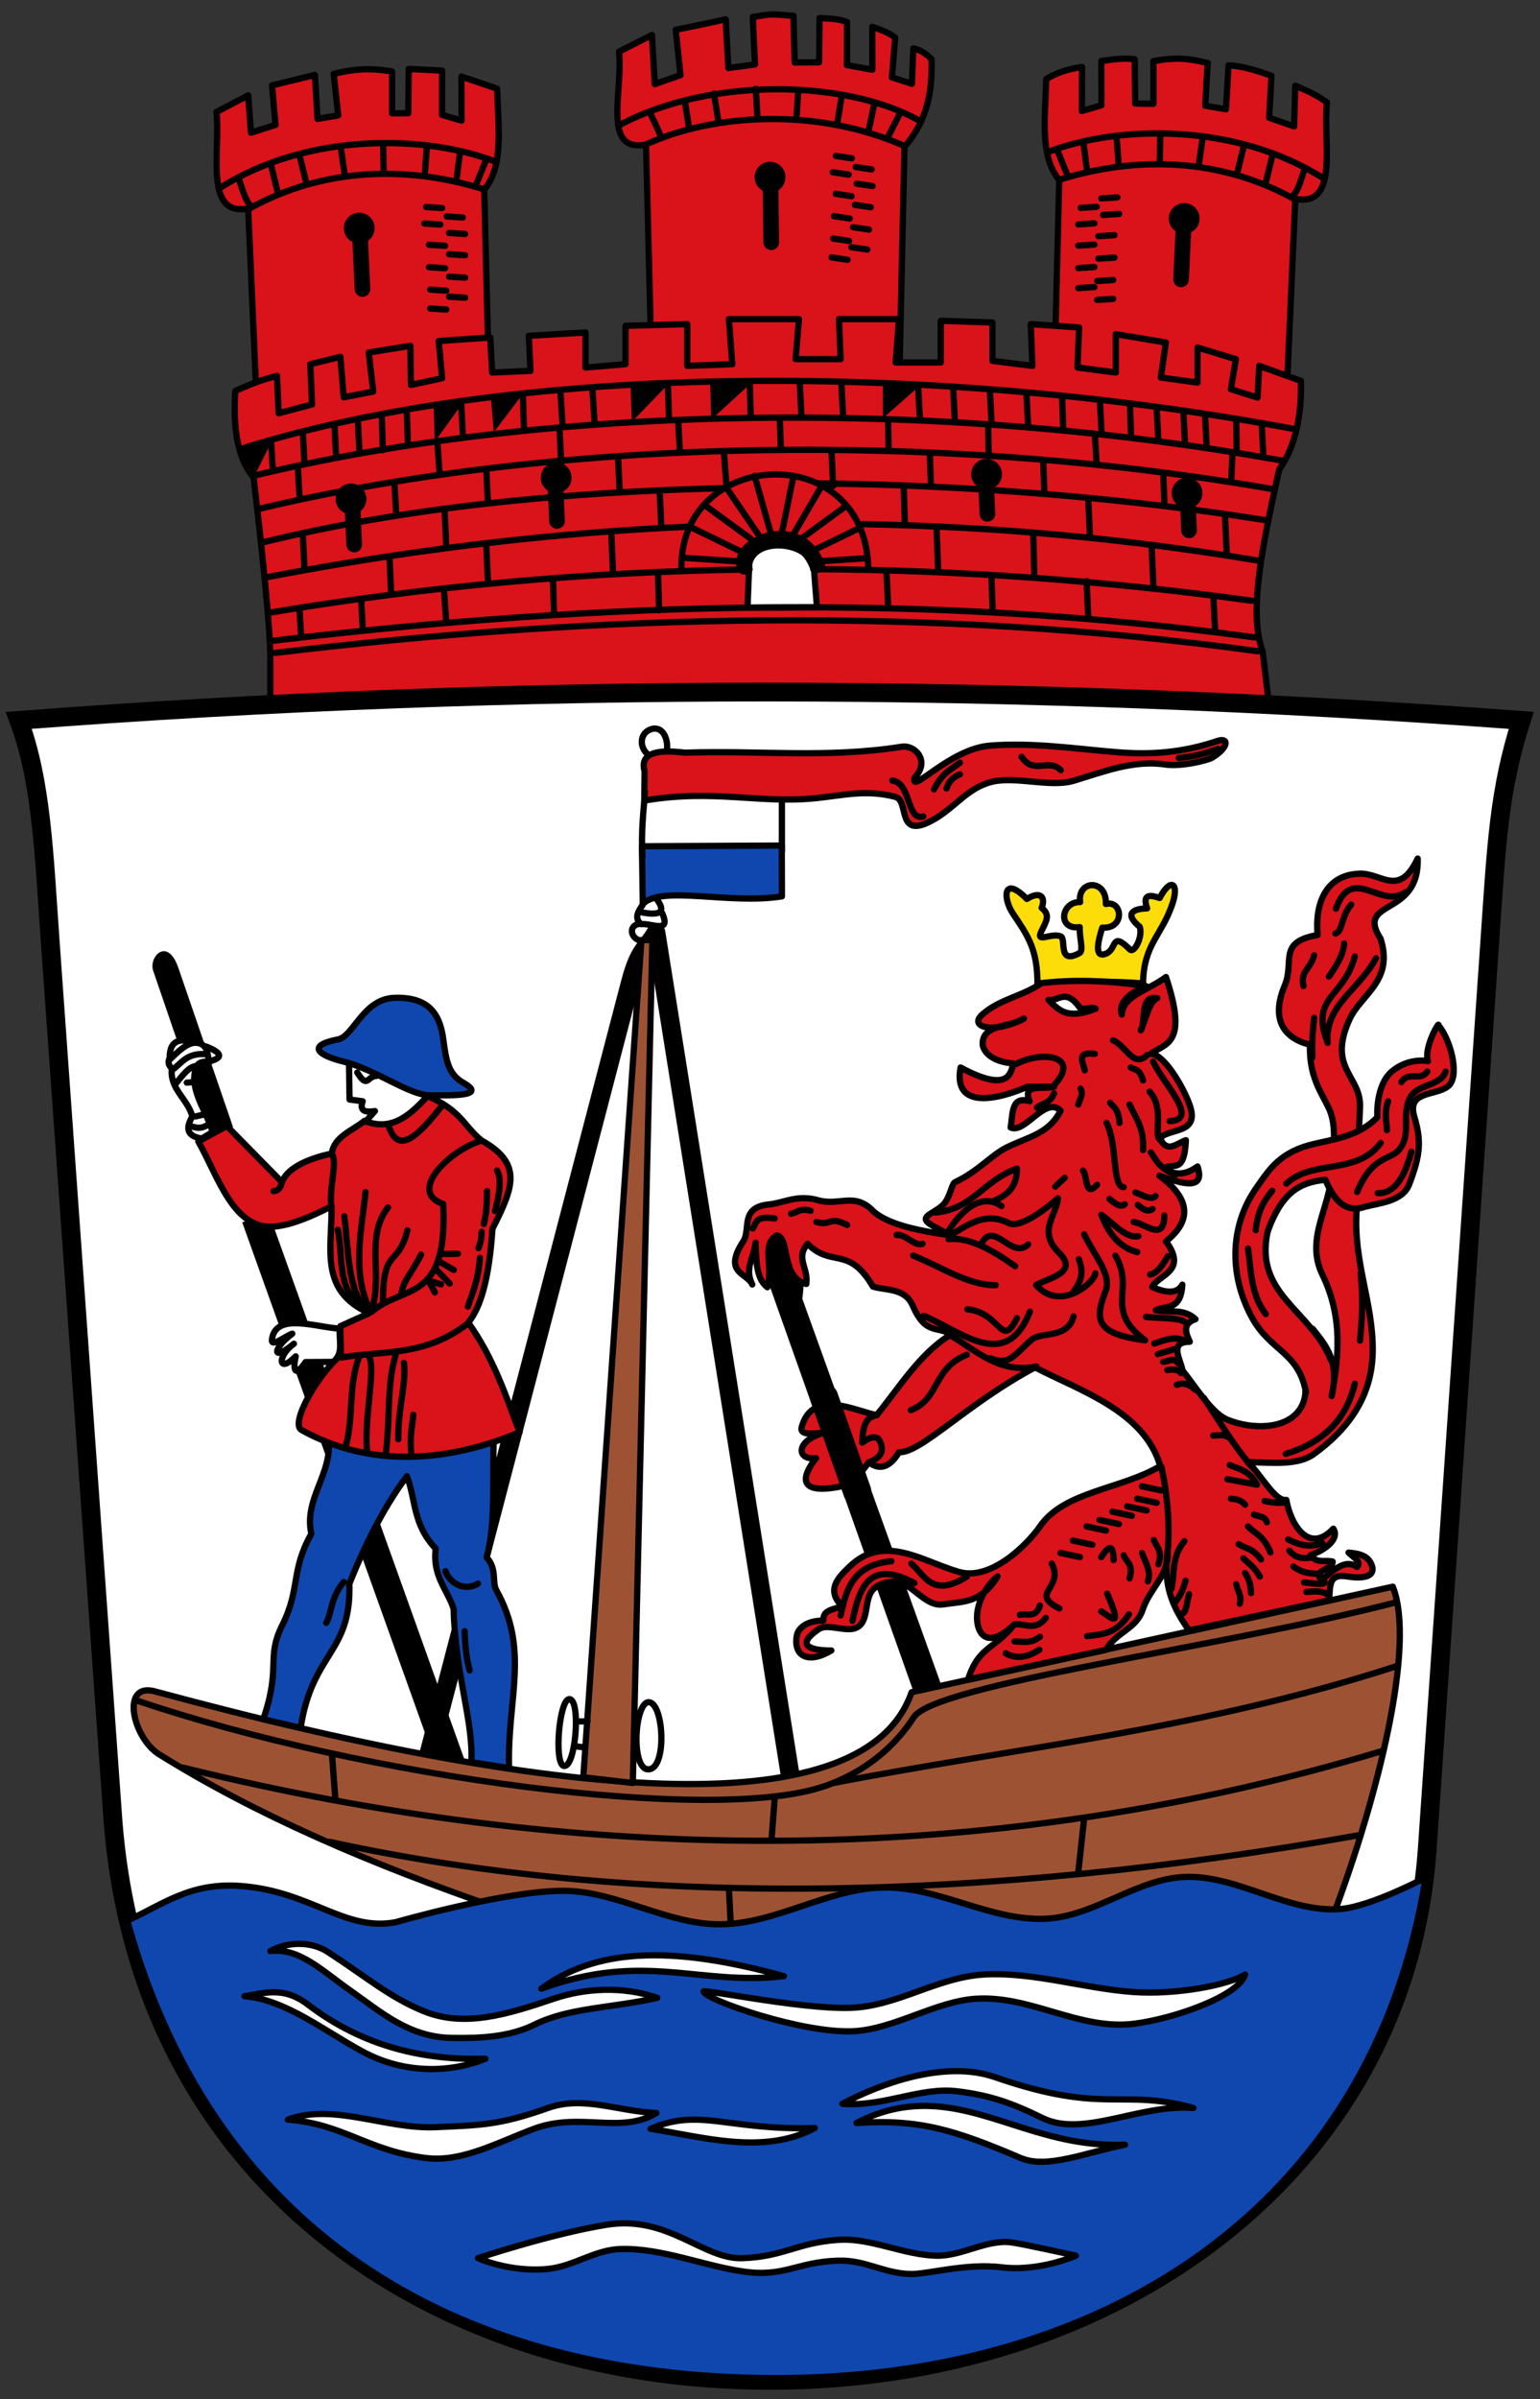 <!-- Created with Inkscape (http://www.inkscape.org/) -->
<svg xmlns:rdf="http://www.w3.org/1999/02/22-rdf-syntax-ns#" xmlns="http://www.w3.org/2000/svg" height="766" width="492" version="1.1" xmlns:cc="http://creativecommons.org/ns#" xmlns:xlink="http://www.w3.org/1999/xlink" xmlns:dc="http://purl.org/dc/elements/1.1/">
 <rect width="100%" height="100%" fill="#333333" stroke="none"/>
 <defs></defs>

 <g transform="translate(0,294)">
  <g transform="translate(56,4)">
   <path stroke-linejoin="round" d="m26.262-164.01-2.976-67.411c-14.247,2.609-8.768-18.155-10.123-30.821l10.123-5.317,0.91,11.915,7.836-2.481-1.13-12.604,13.696-3.353,0.845,14.046,6.614-1.13-1.442-13.255c6.216-1.452,10.925-2.049,18.647-0.753v13.384l5.172-0.065,0.156-14.138,10.656,0.533-0.023,14.13,6.234,1.854-0.038-14.073,11.409,3.859c0.4,12.787,2.076,24.861-4.133,32.241l1.469,58.574c-28.203,4.508-53.714,9.354-73.9,14.864z" stroke="#000" stroke-linecap="round" stroke-miterlimit="4" stroke-dasharray="none" stroke-width="2" fill="#da121a"/>
   <path d="m63.291-113.74c0,2.601-2.446,4.709-5.463,4.709s-5.463-2.108-5.463-4.709c0-2.601,2.446-4.709,5.463-4.709s5.463,2.108,5.463,4.709z" transform="matrix(0.9,0,0,1.044,6.726,-106.426)" fill="#000"/>
   <path stroke-linejoin="round" d="m87.48-203.27,5.118,0.334m-5.118-6.739,5.118,0.334m-5.118-7.492,5.118,0.334m-5.118-7.115,5.118,0.334m-5.872-5.609,5.118,0.334m-10.392,29.051,5.118,0.334m-5.118-6.362,5.118,0.334m-5.495-7.492,5.118,0.334m-5.118-7.492,5.118,0.334m-6.625-7.115,5.118,0.334m-4.553-5.609,5.118,0.334m10.705-7.115,3.235-7.954m-74.813,14.358c-1.308-0.435-2.616-3.903-3.923-8.331m12.211,3.81-2.04-8.331m59.303,3.81,0.974-7.577m-11.146,6.07,0.597-7.954m-13.783,7.2-0.156-8.331m-24.708,11.721-2.04-8.331m14.472,6.447-1.286-9.084m-29.606,20.009c21.071-11.908,47.363-15.072,75.19-6.447m-84.232-0.334c28.194-17.949,66.118-17.098,88.376-8.331" stroke="#000" stroke-linecap="round" stroke-miterlimit="4" stroke-dasharray="none" stroke-width="2" fill="none"/>
   <path stroke-linejoin="round" d="m152.24-178.38-1.846-73.438c-14.247,2.609-7.261-17.025-8.616-29.691,3.5-1.772,7-3.545,10.5-5.317l0.91,15.682,8.212-2.858-1.507-14.488c5.151-1.075,7.237-1.385,15.957-3.353l0.845,15.553,8.498-1.13-0.689-15.138c6.439-1.118,5.744-0.97,12.996-0.377l0.377,14.891,7.809-0.065,0.156-14.138c2.924,0.218,5.848,0.127,8.772,1.286l-0.023,13.753,8.117,1.477-0.038-13.696c2.446,0.821,4.891,1.619,7.337,3.419l-1.068,12.707,6.41,2.057,0.439-11.306c2.398,0.445,4.124,1.897,5.826,3.386,0.4,12.787-2.445,20.717-8.654,28.097l-1.545,69.499c-28.203,4.508-58.988-2.325-79.174,3.186z" stroke="#000" stroke-linecap="round" stroke-miterlimit="4" stroke-dasharray="none" stroke-width="2" fill="#da121a"/>
   <path d="m63.291-113.74c0,2.601-2.446,4.709-5.463,4.709s-5.463-2.108-5.463-4.709c0-2.601,2.446-4.709,5.463-4.709s5.463,2.108,5.463,4.709z" transform="matrix(0.9,0,0,1.044,137.973,-122.677)" fill="#000"/>
   <path stroke-linejoin="round" d="m216.01-219.07,5.073,0.757m-4.543-7.139,5.073,0.757m-4.481-7.89,5.073,0.757m-4.512-7.515,5.073,0.757m-5.387-6.075,5.073,0.757m-12.761,28.091,5.073,0.757m-4.574-6.764,5.073,0.757m-4.856-7.921,5.073,0.757m-4.481-7.89,5.073,0.757m-6.013-7.639,5.073,0.757m-4.073-5.966,5.073,0.757m11.257-6.205,3.882-7.659m-76.011,7.318c0.331,0.125-3.62-8.094-3.62-8.094m12.52,5.074-1.343-8.471m58.784,8.705,1.598-7.471m-11.61,5.127,1.254-7.877m-14.332,6.035,0.534-8.315m-25.593,9.636-1.343-8.471m13.889,7.622-0.53-9.159m-35.304,17.867c21.984-10.124,54.99-11.877,82.673,0.354m-90.746-6.729c29.583-15.554,72.58-14.205,95.543-1.365" stroke="#000" stroke-linecap="round" stroke-miterlimit="4" stroke-dasharray="none" stroke-width="2" fill="none"/>
   <path stroke-linejoin="round" d="m26.262-164.01-2.976-67.411c-14.247,2.609-8.768-18.155-10.123-30.821,3.374-2.448,6.748-3.915,10.123-5.317l0.377,12.981,7.969-2.748-0.731-13.403c4.565-1.646,9.131-3.109,13.696-3.353l0.845,14.046,6.614-1.13-0.776-13.654c6.216-1.452,9.593-1.916,17.315-0.62v13.65l5.838-0.065,0.156-14.138c3.539-0.563,7.099,0.076,10.656,0.533l-0.023,14.13,6.234,1.854-0.038-14.073c4.306,0.616,8.168,1.823,11.409,3.859,0.4,12.787,2.076,24.861-4.133,32.241l1.469,58.574c-28.203,4.508-53.714,9.354-73.9,14.864z" transform="matrix(-1,0,0,1,381.107,-3.066)" stroke="#000" stroke-linecap="round" stroke-miterlimit="4" stroke-dasharray="none" stroke-width="2" fill="#da121a"/>
   <path d="m63.291-113.74c0,2.601-2.446,4.709-5.463,4.709s-5.463-2.108-5.463-4.709c0-2.601,2.446-4.709,5.463-4.709s5.463,2.108,5.463,4.709z" transform="matrix(-0.9,0,0,1.044,374.381,-109.492)" fill="#000"/>
   <path stroke-linejoin="round" d="m87.48-203.27,5.118,0.334m-5.118-6.739,5.118,0.334m-5.118-7.492,5.118,0.334m-5.118-7.115,5.118,0.334m-5.872-5.609,5.118,0.334m-10.392,29.051,5.118,0.334m-5.118-6.362,5.118,0.334m-5.495-7.492,5.118,0.334m-5.118-7.492,5.118,0.334m-6.625-7.115,5.118,0.334m-4.553-5.609,5.118,0.334m10.705-7.115,3.235-7.954m-74.813,14.358c-1.308-0.435-2.616-3.903-3.923-8.331m12.211,3.81-2.04-8.331m59.303,3.81,0.974-7.577m-11.146,6.07,0.597-7.954m-13.783,7.2-0.156-8.331m-24.708,11.721-2.04-8.331m14.472,6.447-1.286-9.084m-29.606,20.009c21.071-11.908,47.363-15.072,75.19-6.447m-84.232-0.334c28.194-17.949,66.118-17.098,88.376-8.331" transform="matrix(-1,0,0,1,381.107,-3.066)" stroke="#000" stroke-linecap="round" stroke-miterlimit="4" stroke-dasharray="none" stroke-width="2" fill="none"/>
   <path stroke-linejoin="round" d="m30.368-72.499v-14.918c-0-10.818-2.89-36.952-5.328-58.073-4.833-5.635-6.71-14.966-5.861-27.704,5.137-2.217,7.922-3.406,13.319-4.795l0.533,11.942,10.656-2.82-0.533-12.851,9.59-2.352,1.066,12.916,9.434-1.819-1.442-12.475,13.319-2.131,0.156,12.475,9.967-2.131-1.066-11.877,16.451-1.13,0.597,11.188,12.254-0.533-0.533-11.188,18.114-1.066,0,11.188,12.787-1.066v-12.254l19.713-0.533v13.319l14.385-0.533-1.066-14.385,22.377-0-1.066,12.787h14.385l-0.533-12.787h19.18l-1.066,13.852h14.385v-13.319l16.516,0.533v12.254l12.787,1.598-0.533-13.319,15.451,1.066-0.533,12.787,12.254,1.598v-12.254l15.983,2.664-1.598,11.188,11.721,1.598v-11.188l12.254,3.729-1.598,9.59,8.524,2.664,0.533-10.123,13.319,4.795c0.269,10.257-1.539,20.808-6.926,28.237-4.938,22.52-10.077,45.24-5.328,58.073l2.131,17.582z" stroke="#000" stroke-linecap="round" stroke-miterlimit="4" stroke-dasharray="none" stroke-width="2" fill="#da121a"/>
   <path stroke-linejoin="miter" d="m182.81-79.966,22.188-0.188-0.942-12.033c-0.752-9.614-21.832-11.059-20.778,0.533z" transform="translate(0,-24)" stroke="#000" stroke-linecap="butt" stroke-miterlimit="4" stroke-dasharray="none" stroke-width="2" fill="#FFF"/>
   <path d="m101.76-136-0.877-10.656,10.058-1.475z" transform="translate(0,-24)" fill="#000"/>
   <path stroke-linejoin="round" d="M31.967-89.548c104.6-12.512,209.2-14.982,313.8-0.533m-314.6-3.322c104.6-12.507,209.2-15.507,313.8-1.066m-141.16-21.811c46.554,0.266,93.567,3.661,140.1,10.086m-313.27,3.729c50.645-8.464,101.67-12.996,152.83-13.727m36.165-14.443c42.324,0.745,84.494,4.585,126.41,11.654m-317,5.328c45.242-8.733,90.483-14.194,135.6-16.222m40.677-13.796c48.797,0.515,99.858,4.82,143.92,11.903m-321.33,6.958c45.599-11.25,96.743-16.136,148.04-17.345m-149.04,6.598c93.491-22.3,214.31-25.266,323.4-6.334m-327.68-13.32c89.072-27.429,221.87-26.984,334.58-5.861m-199.45-2.98-0.344-10.214m26.451,9.714-0.344-11.721m16.516,10.812-0.533-10.403m13.852,10.779-0.533-10.214m25.041,10.715-0.533-10.214m11.721,11.124-0.533-10.591m12.254,11.059-0.533-10.403m12.254,11.845-0.533-9.838m11.721,10.688-0.344-10.026m-159.58,9.052-0.721-11.156m-11.63,12.033-0.344-10.591m22.909,8.96-0.721-11.533m-41.368,15.359-0.533-10.591m-17.049,12.722-0.344-10.026m-7.647,12.442-0.344-11.344m-7.114,12.125-0.533-10.214m-6.926,11.56-0.533-10.403m-9.59,12.378-0.533-9.649m-9.59,11.592-0.533-8.707m53.811,9.864-0.721-10.026m39.614,7.868-0.533-11.721m38.425,7.174-0.533-9.838m67.221,9.208-0.156-9.461m32.123,11.5-0.156-9.649m-117.74,20.837-0.533-11.156m13.852,22.597-0.533-11.156m-14.918,25.762-0.533-12.663m15.262,24.664-0.344-11.909m-33.221,13.163-0.344-10.968m-20.778,0.377-0.533-11.721m-12.787,0.533-0.533-11.721m0.533,36.1-0.721-10.591m-25.918,13.099-0.533-9.838m9.59-1.598-0.533-11.721m-28.237,25.132-0.533-8.707m1.598-12.695-0.533-10.968m29.836-6.679-0.533-9.461m-30.368,3.912-0.533-9.838m60.737,11.721-0.533-10.779m128.4,43.935-0.533-10.779m33.909,12.378-0.344-10.779m-17.049-2.255-0.533-13.605m-10.123-1.501-0.344-11.344m8.681-0.883-0.344-9.838m-30.901,10.123-0.533-11.344m68.007,13.379-0.344-10.026m14.918,23.754-0.533-10.968m-17.237,23.851-0.344-13.228m17.582,26.671-0.533-11.721m41.024,15.451-0.533-10.591m4.262-13.917-0.533-11.721m1.97-10.817,0.409-9.272m-25.288,41.933-0.533-11.721m4.074-13.917-0.344-9.461m-21.311-3.547-0.533-8.707m-100.35,4.257-0.344-9.649m102.83,4.795-0.533-10.214m9.934,11.339-0.344-10.591m9.057,11.565-0.533-10.214m9.057,11.436-0.533-10.779m7.459,11.624-0.533-10.026m10.123,11.312-0.156-9.838m8.681,11.592-0.533-10.403m-166.46,43.844-17.862-1.173m-1.081,3.148c-0.377-38.057,58.174-41.195,59.671-0.533m-40.649-4.643-15.602-7.577m18.616,3.433-14.472-10.591m17.109,9.461-10.234-15.001-0.848-11.224m14.849,25.283-5.054-17.937m17.934,27.449,17.862-1.173m-17.941-2.028,15.602-7.577m-18.616,3.433,14.472-10.591m-17.109,9.461,8.821-15.112m-12.211,13.793,3.547-17.372m-172.14-0.383c88.94-21.576,212.42-25.707,328.19-4.795" stroke="#000" stroke-linecap="round" stroke-miterlimit="4" stroke-dasharray="none" stroke-width="2" fill="none"/>
   <path d="m63.291-113.74c0,2.601-2.446,4.709-5.463,4.709s-5.463-2.108-5.463-4.709c0-2.601,2.446-4.709,5.463-4.709s5.463,2.108,5.463,4.709z" transform="matrix(0.9,0,0,1.044,4.107,-19.958)" fill="#000"/>
   <path d="m63.291-113.74c0,2.601-2.446,4.709-5.463,4.709s-5.463-2.108-5.463-4.709c0-2.601,2.446-4.709,5.463-4.709s5.463,2.108,5.463,4.709z" transform="matrix(0.9,0,0,1.044,69.64,-26.721)" fill="#000"/>
   <path d="m63.291-113.74c0,2.601-2.446,4.709-5.463,4.709s-5.463-2.108-5.463-4.709c0-2.601,2.446-4.709,5.463-4.709s5.463,2.108,5.463,4.709z" transform="matrix(0.9,0,0,1.044,207.147,-27.851)" fill="#000"/>
   <path d="m63.291-113.74c0,2.601-2.446,4.709-5.463,4.709s-5.463-2.108-5.463-4.709c0-2.601,2.446-4.709,5.463-4.709s5.463,2.108,5.463,4.709z" transform="matrix(0.9,0,0,1.044,271.191,-21.823)" fill="#000"/>
   <path fill="#000" d="m145.86-163.31-0.4-11.322,11.721-0.4z"/>
   <path fill="#000" d="m171.18-164-0.266-11.854,12.653,0.533z"/>
   <path fill="#000" d="m82.905-156.93-0.344-11.299,9.493-1.475z"/>
   <path fill="#000" d="m25.127-145.69-4.928-9.856,11.055-2.531z"/>
   <path fill="#000" d="m226.03-164.42,0-10.656,11.322,0.666z"/>
   <path stroke-linejoin="miter" d="m205.02-117.56c-5.948-15.171-25.699-6.582-23.137,0.523m142-11.636-0.533-11.721m-63.888,6.447-0.533-11.721m-136.97,13.982-0.533-11.721m-64.265,19.256-0.533-11.721m264.7-72.934,0.91-19.256m-131.85,7.402-0.244-19.655m-130.34,34.575-0.91-19.256" stroke="#000" stroke-linecap="round" stroke-miterlimit="4" stroke-dasharray="none" stroke-width="5" fill="none"/>
   <path stroke-linejoin="miter" d="m-50-44c160-12.209,320-11.901,480,0-7.159,22.405-7.895,39.483-10,70l-20,290c-7.16,103.85-100,170-210,170s-201.83-65.56-210-180l-20-280c-1.909-26.73-2.655-50.392-10-70z" transform="translate(0,-24)" stroke="#000" stroke-linecap="butt" stroke-miterlimit="4" stroke-dasharray="none" stroke-width="6" fill="#FFF"/>
   <path stroke-linejoin="round" d="M79.867,290.3,145.36,39.827c2.844-10.877,5.033-10.559,8.216-16.012l43.077,270.26" transform="translate(0,-24)" stroke="#000" stroke-linecap="round" stroke-miterlimit="4" stroke-dasharray="none" stroke-width="6" fill="none"/>
   <path stroke-linejoin="miter" d="M25.618,114.75,88.909,291.43" transform="translate(0,-24)" stroke="#000" stroke-linecap="butt" stroke-miterlimit="4" stroke-dasharray="none" stroke-width="9" fill="none"/>
   <path stroke-linejoin="round" d="M-6.561,266.01c134.98,36.45,227.28,42.29,241.8,0.28l153.73-33.692c7.416,18.507-4.773,66.99-18.761,104.25-88.744,0.333-177.49,10.92-266.23-1.34-42.373-14.61-78.175-30.12-109.12-49.38-8.478-5.27-12.428-23.09-1.415-20.12z" transform="translate(0,-24)" stroke="#000" stroke-linecap="round" stroke-miterlimit="4" stroke-dasharray="none" stroke-width="2" fill="#9d5333"/>
   <path stroke-linejoin="round" d="m-15.343,339.24c11.093-4.989,20.002-12.356,36.387-11.081,22.478,1.749,32.961,14.59,49.341,11.56,0,0,35.801-10.287,54.158-10.016,16.88,0.249,32.626,10.75,49.508,10.678,17.855-0.077,34.41-11.46,52.263-11.743,17.65-0.28,34.383,10.888,52.011,9.962,15.296-0.804,28.675-12.622,43.975-13.326,16.965-0.781,32.976,11.518,49.911,10.236,9.655-0.731,27.254-10.054,27.254-10.054-16.9,105.99-103.86,160.39-209.18,159.82-96.923-0.52-177.18-43.37-205.62-146.04z" transform="translate(0,-24)" stroke="#000" stroke-linecap="round" stroke-miterlimit="4" stroke-dasharray="none" stroke-width="2" fill="#0f47af"/>
   <path stroke-linejoin="round" d="m28.099,274.92c5.832-16.925,0.8-19.45,6.066-30.001,5.901-11.823,2.644-17.403,9.299-29.204-2.464-11.385,6.832-18.995,5.512-30.502,19.899,6.242,35.012,6.948,52.78,0.404-0.566,12.642,0.79,26.246-2.298,37.627,3.403,3.61,1.667,7.888,3.108,10.468,10.8,19.339,3.43,34.414,4.069,56.817l-12.055-1.916c0.712-13.104-5.124-27.745-5.662-48.997-2.081-6.252-6.79-10.4-5.722-19.172-7.307-7.71-6.301-15.42-9.181-23.129-5.865,7.698-12.53,19.551-18.395,34.339,0.652,22.281-11.91,21.886-15.57,46.007z" transform="translate(0,-24)" stroke="#000" stroke-linecap="round" stroke-miterlimit="4" stroke-dasharray="none" stroke-width="2" fill="#0f47af"/>
   <path stroke-linejoin="round" d="m40.31,182.56c-3.724-2.076,5.241-17.852,12.62-23.922l-0.188-9.23,9.23-4.144c-16.198-7.23-11.833-20.76-12.055-34.1-5.902,2.91-11.829,5.69-17.706,6.4-13.546,1.65-18.298-15.58-24.865-27.121l9.142-4.93,17.605,17.927c1.753-4.979,9.679-7.858,15.901-9.132,0.741-5.45,6.559-7.273,10.47-10.458,9.204,3.755,15.232-2.703,20.155-7.911,10.816,4.709,11.428,9.418,17.141,14.127,13.342,7.433,10.308,14.946,3.579,28.255-1.16,17.057-4.061,25.405-7.723,29.95,8.248,11.679,11.987,23.357,16.388,35.036-22.579,9.397-47.416,11.666-69.695-0.753z" transform="translate(0,-24)" stroke="#000" stroke-linecap="round" stroke-miterlimit="4" stroke-dasharray="none" stroke-width="2" fill="#da121a"/>
   <path stroke-linejoin="round" d="m130.35,293.45,15.823,1.819,6.248-269.12-3.501,0z" transform="translate(0,-24)" stroke="#000" stroke-linecap="round" stroke-miterlimit="4" stroke-dasharray="none" stroke-width="2" fill="#9d5333"/>
   <path stroke-linejoin="round" d="m149.09-3.812,44.675-0.221,0.046,16.218c-16.724,2.702-38.185-3.638-44.454,2.397z" transform="translate(0,-24)" stroke="#000" stroke-linecap="round" stroke-miterlimit="4" stroke-dasharray="none" stroke-width="2" fill="#0f47af"/>
   <path stroke-linejoin="round" d="m53.854,64.974c10.076,2.477,21.018,10.762,27.467,10.723,5.601-0.033,18.822,0.607,10.777-3.942-5.088-2.877-5.59-7.48-6.515-14.187-1.139-8.263-5.019-13.301-15.503-12.984-10.09,0.306-13.097,12.285-18.053,13.258-10.514,2.065-6.094,5.184,1.827,7.131z" transform="translate(0,-24)" stroke="#000" stroke-linecap="round" stroke-miterlimit="4" stroke-dasharray="none" stroke-width="2" fill="#0f47af"/>
   <path stroke-linejoin="round" d="m149.94-27.656c-1.389-5.005,2.131-7.411,12.809-6.028,24.013-0.812,45.364,1.872,69.311-1.903,4.29-0.676,9.225,4.541,4.141,9.879-1.449,5.734,11.048-9.195,24.103-10.236,13.566-1.083,27.402,1.026,40.329,2.085,10.8,0.885,20.925,0.272,32.399-3.592,3.585-1.207,3.669,2.104-1.865,5.404-1.302,0.777-9.636,2.929-14.978,2.131-10.068-1.503-19.646,2.342-29.119,5.183-7.461,2.238-18.439-1.475-26.021,0.312-8.074,1.903-11.934,8.417-19.232,12.36-11.659,6.297-7.101-6.291-11.835-7.527-9.131-2.384-16.321-0.531-25.039,0.396-18.271,1.942-32.709-3.003-55.11,0.799z" transform="translate(0,-24)" stroke="#000" stroke-linecap="round" stroke-miterlimit="4" stroke-dasharray="none" stroke-width="2" fill="#da121a"/>
   <path stroke-linejoin="round" d="m30.874,153.68c-0.353,2.709,4.341-1.162,6.511-1.878-6.239,4.652-6.825,9.303,0.512,3.218-5.524,4.026-4.987,9.749,0.581,4.014-0.692,2.732-0.934,7.84,3.143,1.847l8.804-0.059c3.541-2.742,1.742-7.01,2.15-10.648-6.87-0.166-20.534-5.445-21.701,3.506z" transform="translate(0,-24)" stroke="#000" stroke-linecap="round" stroke-miterlimit="4" stroke-dasharray="none" stroke-width="2" fill="#FFF"/>
   <path stroke-linejoin="round" d="m151.4,269.48c4.674,0.527,5.745,21.119-0.156,21.429-5.901,0.31-4.518-21.956,0.156-21.429z" transform="translate(0,-24)" stroke="#000" stroke-linecap="round" stroke-miterlimit="4" stroke-dasharray="none" stroke-width="2" fill="none"/>
   <path stroke-linejoin="round" d="m126.02,268.5c3.615,0.595,1.862,22.061-1.884,21.311-3.249-0.651-1.45-21.86,1.884-21.311z" transform="translate(0,-24)" stroke="#000" stroke-linecap="round" stroke-miterlimit="4" stroke-dasharray="none" stroke-width="2" fill="none"/>
   <path stroke-linejoin="round" d="m275.45,40.415c11.113-1.209,23.11-1.241,33.721-0.441,0.239-12.592,5.873-15.037,9.369-25.331,2.307-6.793-0.568-8.594-4.047-1.932-2.646-0.89-5.729-1.611-4.009,3.32-4.496,0.079-7.412,1.709-2.379,5.861,1.1,3.137-1.74,8.625-3.132,7.244-6.025-5.978-4.016-0.192-7.556,1.313-4.008,1.704-2.577-4.082-1.254-8.277,7.378,0.485,6.47-8.903,1.13-7.55,0.334-8.147-9.17-7.691-8.212-0.597-6.095-0.224-7.433,8.97-0.124,7.992-0.135,3.664,1.34,7.515-0.124,8.304-7.141,3.847-4.003-4.662-6.017-5.392-3.172-1.151-8.089,2.406-6.087-1.657,1.615-3.278,2.894-5.175,0.061-7.412,1.342-3.379-0.359-5.578-4.732-2.84-7.75-7.842-7.585-0.04-4.537,4.521,4.746,7.099,7.982,11.387,7.927,22.877z" transform="translate(0,-24)" stroke="#000" stroke-linecap="round" stroke-miterlimit="4" stroke-dasharray="none" stroke-width="2" fill="#fcdd09"/>
   <path d="m190.2,137.44,45.553,128.4,9.057-1.598-44.487-123.6c2.436-17.818-4.766-22.219-13.053-20.512z" transform="translate(0,-24)" fill="#000"/>
   <path stroke-linejoin="round" d="m209.6,252.96c-7.26,4.377-12.22,1.96-11.032-4.79,0.464-2.64,3.777-4.876,8.471-4.722-0.208-3.735,3.606-3.48,5.952-4.685-5.387-5.287-0.779-9.451,2.346-12.501,11.141-10.872,23.5-1.624,35.104,1.636,10.24,2.877,21.872-8.853,25.863-14.627,7.735-11.19,25.899-11.754,38.377-19.197-5.096-17.604-25.847-24.111-39.996-31.499-21.833,11.609-36.509,27.472-43.462,27.08-2.955,4.878-6.168,5.881-9.625,3.224-3.246,4.294-6.06,7.191-9.738,7.868-13.145,2.417-11.726-3.417-7.147-9.187-6.399,0.752-6.573-5.631,2.449-8.083-3.082,0.074-7.917,1.128-7.002-1.996,3.554-12.132,16.743-5.106,23.921-3.665,7.474-9.147,13.88-19.788,23.663-25.703-4.074-2.97-7.931,0.458-12.139-9.236-2.486-5.729-8.479-4.801-12.719-6.09-7.824-13.338-13.13-5.854-20.875-13.669-3.97,4.606,0.291,7.625-0.404,12.825-8.193-1.92-5.187-15.022-9.472-15.483-4.962,2.8-0.954,10.082-2.976,16.527-3.617-2.705-3.541-8.574-3.756-14.194-0.673,5.239-3.621,8.081-1.066,13.319-1.606-3.792-9.725-3.525-2.664-14.119,2.061-3.899-1.138-10.569,7.992-11.455,4.808-0.467,8.978-3.236,15.717-1.332,6.734,1.903,11.46-2.61,17.315,3.197,4.975,4.934,16.748,6.797,24.917,8.024l-5.516-3.003c-5.632-3.066,0.343-3.713,3.376-6.947,2.08-2.218,2.561-6.533,3.642-7.04,7.606-3.571,11.475-8.646,16.71-11.196,6.923-3.372,13.285-4.278,17.006-11.622-4.803-4.89-11.387,7.527-15.951,5.36,0.746-4.295,0.091-10.246,6.06-8.368-2.565-5.923,4.546-3.659,7.83-4.633h-8.524c-9.816,4.263-23.852,7.292-21.365-6.146,15.33,8.216,16.061,1.875,16.823-1.313-5.239-0.369-8.983-2.552-9.719-5.672-0.714-7.011,9.075-5.832,13.142-8.654-9.707,5.098-18.101,2.755-13.11-1.469,5.83-4.935,12.729-5.644,18.68-9.843,10.64-1.204,21.315-0.833,33.441,0.942-5.815,2.462-8.96,5.655-7.744,9.122,0.346-6.094,8.186-7.582,14.1-12.006,7.217,21.598-0.12,21.075-4.854,24.508,4.584,0.043,11.353,12.305,12.749,17.344,2.239,8.084-6.242,6.365-9.929,9.548,2.464,4.862,4.984,2.019,8.401,0.689-0.472,11.407-4.436,6.865-6.926,9.057,3.311,2.188,6.842,2.172,10.656-0.662,2.457,7.505-4.256,5.84-12.2,2.944,12.282,9.105,8.131,16.096,2.137,21.005,7.046,9.621-2.437,10.543-4.418,14.541,4.599,2.036,8.028,2.15,9.622-0.753-0.498,8.535-5.225,6.495-8.46,8.186,4.23,0.895,8.889-0.783,12.663,2.847-4.491,1.457-2.917,4.798-1.82,7.196-6.733,0.074-3.043,5.361-2.318,9.164,4.345,5.458,9.341,13.676,14.353,15.725,7.828,3.2,18.931,3.178,23.222-3.471,2.552-3.954,2.191-9.376-0.813-13.572l4.795-12.001c4.233,5.285,8.685,10.382,6.076,21.532,2.27-12.349,3.67-25.136-2.944-38.769-5.591-11.524,2.445-21.245,2.949-32.591,0.305-6.865,1.952-14.508-0.91-20.59-2.376-5.049-6.319-9.991-6.022-20.283-4.889-1.089-13.795-5.23-8.051-18.921,3.241-7.724-2.43-13.754,10.5-16.113-0.909-9.802,2.459-19.207,13.443-19.562,6.99-0.226,12.599,7.747,18.524-4.822,0.584,18.951-20.043,12.763-11.85,25.606,4.334,13.475-6.274,17.744-9.934,25.762-7.125,15.609,3.587,17.965,3.358,27.699-0.269,11.437-2.038,22.462-1.071,33.295-1.142,16.412,5.323,29.41,5.139,44.953-0.174,14.737-8.1,25.078-18.83,32.828-5.052,3.649-13.08,2.79-21.155,2.535,4.13,3.675,8.733,12.741,12.383,12.098,1.31,7.637,7.089,17.551,15.009,9.181,2.037,3.146-2.34,6.774-7.271,8.428,1.915,2.863,4.685,1.455,7.05,2.072,0.063,2.828-6.603,2.498-3.541,5.882,3.768-3.037,7.536-6.915,11.304-4.162,1.727-1.529-1.146-3.058-2.675-4.586,3.412,0.339,6.666,0.9,7.612,4.691,0.703,4.013-5.69,3.327-8.032,2.931-6.187-1.046-5.383,3.324-5.799,7.628l-44.786,9.617c-4.321-6.441-8.413-13.09-6.829-24.944,0.603,7.021-5.723,11.606-7.927,18.271-2.081,6.293-8.134,6.871-11.786,12.884l-44.032,9.461c3.41-10.7,8.285-9.448,14.794-17.587-8.534,8.163-11.905,3.095-11.919-2.187-0.014-5.215,3.255-10.575,6.591-13.161-5.476,8.719-10.883,7.907-17.361,8.934-6.101,0.967-10.441-7.766-15.924-7.271-9.497,0.858-7.67,6.568-9.337,11.656-2.311,7.056-10.716,0.89-14.611,3.573-9.311,6.412,1.106,6.795,4.112,6.764z" transform="translate(0,-24)" stroke="#000" stroke-linecap="round" stroke-miterlimit="4" stroke-dasharray="none" stroke-width="2" fill="#da121a"/>
   <path stroke-linejoin="round" d="m361.22,170.47c-2.449-13.008-11.324-12.912-17.296-23.91-7.29-13.426-7.053-29.059,1.313-41.089,4.393-6.317,7.763-11.835,19.056-14.358,7.361-1.645,14.201-2.722,19.734-8.395,0,0-0.706-10.267,4.801-14.762,5.419-4.424,11.388-3.164,11.388-3.164-1.449-4.255,3.75-13.049,3.332-11.448,3.713,4.33,6.785,15.455,3.492,19.095-3.672,3.75-13.781,1.345-11.188,10.123,2.237,7.573,2.05,11.969-1.663,21.629-2.098,5.458-9.7,5.92-14.229,7.147-6.22,2.065-9.808-2.263-12.534-8.686-6.216,0.836-13.332,2.061-18.459,16.672-4.287,20.003,13.851,24.934,20.246,40.927" transform="translate(0,-24)" stroke="#000" stroke-linecap="round" stroke-miterlimit="4" stroke-dasharray="none" stroke-width="2" fill="#da121a"/>
   <path stroke-linejoin="round" d="m96.699,446.98s23.316-7.775,41.024-10.656c19.734-3.21,30.841,11.098,43.421,10.656,13.462-0.473,17.44-4.991,30.901-5.861,10.064-0.65,20.786,4.873,31.178,5.079,8.1,0.16,15.893-5.21,23.698-4.28,3.424,0.408,20.778,4.262,20.778,4.262s-11.571,5.197-23.789,3.709c-11.428-1.391-23.761,2.343-29.223,2.152-8.713-0.305-14.195-4.529-22.909-4.262-13.313,0.407-17.19,5.397-30.368,3.463-12.841-1.885-25.917-7.473-38.893-7.192-8.647,0.187-15.097,5.588-23.709,6.393-11.978,1.121-22.11-3.463-22.11-3.463z" transform="translate(0,-24)" stroke="#000" stroke-linecap="round" stroke-miterlimit="4" stroke-dasharray="none" stroke-width="2" fill="#FFF"/>
   <path stroke-linejoin="round" d="m168.89,362.01c-2.577-1.546,30.258,5.521,46.618,5.061,15.116-0.424,27.793-9.777,42.889-10.656,15.516-0.903,32.179,4.513,47.684,5.594,13.386,0.933,30.047-2.087,35.696-5.594-1.959,6.824-22.586,14.103-35.43,15.717-17.382,2.184-32.858-9.002-50.348-7.992-13.054,0.754-26.364,9.774-39.426,10.389-16.165,0.762-46.632-9.891-47.684-12.52z" transform="translate(0,-24)" stroke="#000" stroke-linecap="round" stroke-miterlimit="4" stroke-dasharray="none" stroke-width="2" fill="#FFF"/>
   <path stroke-linejoin="round" d="m213.11,397.7c12.039-6.378,32.674-14.084,48.749-8.524,35.274,12.199,40.216,3.439,63.401,9.856-17.082-1.381-35.183,9.585-48.216,3.197-10.212-5.005-16.932-7.24-27.172-8.524-11.801-1.48-23.46,5.026-36.762,3.996z" transform="translate(0,-24)" stroke="#000" stroke-linecap="round" stroke-miterlimit="4" stroke-dasharray="none" stroke-width="2" fill="#FFF"/>
   <path stroke-linejoin="round" d="m217.64,403.83c6.799-3.535,14.974-6.087,25.307-5.328,19.324,1.419,36.051,13.226,60.47,12.254-12.859,2.583-25.002,7.795-33.299,4.262-21.04-8.96-32.41-12.544-52.479-11.188z" transform="translate(0,-24)" stroke="#000" stroke-linecap="round" stroke-miterlimit="4" stroke-dasharray="none" stroke-width="2" fill="#FFF"/>
   <path stroke-linejoin="round" d="m204.32,405.43c-27.941,0.814-36.838-6.586-52.479,0.266,16.516,2.492,35.963,8.527,52.479-0.266z" transform="translate(0,-24)" stroke="#000" stroke-linecap="round" stroke-miterlimit="4" stroke-dasharray="none" stroke-width="2" fill="#FFF"/>
   <path stroke-linejoin="round" d="m35.963,402.76c14.584-5.43,31.237,3.106,47.151,2.397,14.313-0.638,20.457-0.612,35.963-6.127,11.334-4.032,22.156,1.084,34.631,1.598-11.392,6.939-24.462-0.458-39.159,5.061-11.84,4.447-22.986,10.704-34.364,9.324-18.703-2.27-26.429-10.898-44.221-12.254z" transform="translate(0,-24)" stroke="#000" stroke-linecap="round" stroke-miterlimit="4" stroke-dasharray="none" stroke-width="2" fill="#FFF"/>
   <path stroke-linejoin="round" d="m22.11,363.34c6.575-1.018,12.553-3.204,20.246,2.664,17.742,13.533,37.166,17.827,56.741,17.315-11.488,4.606-26.253,4.848-39.426-2.397-12.063-6.502-24.501-16.524-37.561-17.582z" transform="translate(0,-24)" stroke="#000" stroke-linecap="round" stroke-miterlimit="4" stroke-dasharray="none" stroke-width="2" fill="#FFF"/>
   <path stroke-linejoin="round" d="m30.368,348.95c5.596-3.097,13.094-3.176,18.381,0.266,12.46,8.113,19.818,14.516,30.635,18.914,12.851,5.224,26.391,1.152,41.557-3.996,9.903-3.362,22.15-4.086,33.032-0.266-14.506,3.267-28.119,3.074-39.159,8.524-8.105,4.002-17.394,4.438-26.639,4.262-13.546-0.257-22.381-8.212-31.967-14.918-9.235-6.46-16.605-13.979-25.84-12.787z" transform="translate(0,-24)" stroke="#000" stroke-linecap="round" stroke-miterlimit="4" stroke-dasharray="none" stroke-width="2" fill="#FFF"/>
   <path stroke-linejoin="round" d="m116.94,360.94c16.888-12.365,40.097-14.344,77.519-3.996-27.324,3.132-44.596-7.988-77.519,3.996z" transform="translate(0,-24)" stroke="#000" stroke-linecap="round" stroke-miterlimit="4" stroke-dasharray="none" stroke-width="2" fill="#FFF"/>
   <path stroke-linejoin="round" d="m50.081,262.35,1.065,14.119m125.74,28.77,0.533,10.389m14.119-39.958-1.066,13.852m99.896-6.926-1.865,17.049m-301.3-54.87c73.525,24.962,185.33,39.852,220.57,27.396,9.436-3.335,20.262-9.754,28.171-21.904,6.892-10.588,98.559-22.324,154.03-36.659m-179.99,57.728c59.309-11.525,117.63-16.998,180.52-37.483m-341.23,56.2c98.152,21.425,209.53,19.052,328.99-2.131m-375.87-21.58c122.25,30.24,253.25,33.887,383.33-5.328" stroke="#000" stroke-linecap="round" stroke-miterlimit="4" stroke-dasharray="none" stroke-width="2" fill="none"/>
   <path d="M10.889,64.321-7.052,11.976c-1.551-4.526,4.582-11.014,8.026-0.989l17.467,50.841" fill="#000"/>
   <path stroke-linejoin="round" d="M11.906,63.426c-1.901-6.85-7.693-13.524-5.262-20.606,0.595-1.734,2.659-2.123,4.293-1.668-0.86-2.136-0.118-5.671-4.139-6.225-6.967-2.175-8.604,0.599-8.585,4.911-0.606,1.095-0.483,2.19,0.685,3.284-0.742,6.584,4.979,9.572,6.569,15.356-2.295,3.779-1.715,6.339,3.01,7.028z" stroke="#000" stroke-linecap="round" stroke-miterlimit="4" stroke-dasharray="none" stroke-width="2" fill="#FFF"/>
   <path stroke-linejoin="round" d="M3.674,47.673,5.916,47.478m-1.043,14.047c1.521,0.442,2.966,1.075,5.172-0.196m-3.574-2.868,2.508-0.595m-8.901-9.794c2.301-2.788,4.602-5.948,6.903-5.657m-7.702,0.995c2.628-1.834,4.29-5.167,10.1-4.857m-10.899,1.527c1.907-1.809,5.411-5.619,8.635-5.124m2.81,1.196c4.365,1.768,5.895,3.379,1.248,4.647m44.336,1.381,0.166,10.88,4.181,0.549c-0.76,2.283-0.303,3.835,3.929,3.122l-3.071,3.469m-2.568-15.76c3.347,5.328,3.067,1.156,6.146,1.068m-32.894,36.794c1.044-0.085,2.019-0.442,2.567-2.511m19.095,55.63c14.38-2.349,26.876-0.245,40.805-11.176m-17.824,29.45c-0.299,3.654-1.231,6.667-0.635,12.558m-2.379-29.134c0.936,5.856-1.99,15.243-1.766,24.425m-0.872-26.874c-2.82,9.604-1.698,19.432-3.084,31.206m-5.392-30.83c2.232,4.029-1.684,19.791-0.635,30.453m-2.567-30.265c-3.506,9.516-1.633,18.748-4.214,28.381m42.829-60.026c-0.548,7.384-2.348,11.013-3.837,15.572m4.403-23.86c-0.136,1.436,0.062,2.369-1.012,5.212m5.91-24.802c1.53,2.57,0.832,7.368-0.635,12.935m-2.564-6.34c-0.009,6.121-0.513,8.283-1.012,10.486m-13.681,19.276-4.011-1.198,2.057,3.772m0.635-7.096,4.074,4.27m-2.755-6.719,4.074,2.386m-3.32-5.118,4.639-0.062m-40.051-31.572c1.379,3.087-0.929,9.539-0.447,16.137m2.142,7.785c1.933,9.189-0.875,20.125,9.725,26.12m-7.653-30.452c1.435,11.043,0.893,23.523,7.464,30.83m17.023-18.586c-2.587,5.482-5.633,8.084-6.286,12.558m1.954-20.281c-3.098,12.084-7.844,5.071-7.793,22.918m-5.581-35.165c-1.24,12.16-4.524,25.639,1.437,37.799m5.721-32.897c-7.278,9.522-1.578,20.61-5.156,32.902m34.353-53.994c-9.849,3.236-22.919,16.1-11.556,20.001,1.587,31.683-12.555,25.661-22.797,34.374m22.486-65.864c-7.419,9.528-14.254,16.457-17.211,6.154m24.378,161.74c0.178,5.239,0.71,9.412,1.598,12.52m-7.725-31.7c1.42,3.975,6.148,6.557,10.389,3.996m-42.889-0.533c-4.262,5.027-3.729,9.764-5.594,13.053m100.56-223.1c3.507-0.321,9.679,3.166,6.793-3.463m-1.998-4.795c3.461,4.398,1.461,5.779-5.061,4.395m0.799-2.264c-1.092,1.643-2.929,3.981-0.631,6.033-4.043,0.145-3.444,4.718,0.098,5.422m2.531-59.272c-3.163-2.202-3.096-7.065,0.712-8.288s5.572,3.386,5.016,6.823m36.762,15.85,0,16.117m-43.73-18.712c-0.503,6.522-1.301,12.554-0.801,20.749m101.4-26.411c-2.665,1.095-3.715,2.728-4.262,4.529m74.199-9.746c3.925-0.409,7.191-0.968,12.534-2.898m-62.758,2.521c3.927,5.921,8.501,0.282,12.52,4.262m-32.233-2.397c-2.753,2.239-5.505,3.014-8.258,8.524m-13.319-2.797c6.025,0.724,4.529,12.964,9.856,11.455" stroke="#000" stroke-linecap="round" stroke-miterlimit="4" stroke-dasharray="none" stroke-width="2" fill="none"/>
   <path stroke-linejoin="round" d="m278.97,45.241c3.161,0.608,5.349-3.853,9.869,2.309,1.025,1.398,3.661-0.329,5.2,0.516-9.202,3.59-11.723,0.464-15.069-2.825z" transform="translate(0,-24)" stroke="#000" stroke-linecap="round" stroke-miterlimit="4" stroke-dasharray="none" stroke-width="2" fill="#FFF"/>
   <path stroke-linejoin="round" d="m387.09,86.87c0.019-2.792-0.98-4.943,0.377-9.23" transform="translate(0,-24)" stroke="#000" stroke-linecap="round" stroke-miterlimit="4" stroke-dasharray="none" stroke-width="2" fill="none"/>
   <path stroke-linejoin="round" d="m354.97,79.917c8.285-7.825,22.437-2.594,30.138-12.997" stroke="#000" stroke-linecap="round" stroke-miterlimit="4" stroke-dasharray="none" stroke-width="2" fill="none"/>
   <path stroke-linejoin="round" d="m377.58,82.554c4.747-11.527,10.394-10.13,13.238-13.287,4.453-4.945,0.646-11.57,3.822-17.016,2.494-4.277,9.517-3.395,11.195-8.123" stroke="#000" stroke-linecap="round" stroke-miterlimit="4" stroke-dasharray="none" stroke-width="2" fill="none"/>
   <path stroke-linejoin="round" d="m391.71,47.518c2.334-3.702,6.072-0.111,8.288-3.391" stroke="#000" stroke-linecap="round" stroke-miterlimit="4" stroke-dasharray="none" stroke-width="2" fill="none"/>
   <path stroke-linejoin="round" d="m384.17,82.931c5.228,0.276,8.517-4.939,10.737-13.186" stroke="#000" stroke-linecap="round" stroke-miterlimit="4" stroke-dasharray="none" stroke-width="2" fill="none"/>
   <path stroke-linejoin="round" d="m348.38,121.55c-4.824-6.332-4.631-13.752-5.651-20.909" stroke="#000" stroke-linecap="round" stroke-miterlimit="4" stroke-dasharray="none" stroke-width="2" fill="none"/>
   <path stroke-linejoin="round" d="m345.18,94.798c0.555-6.011,2.728-9.595,5.274-12.62" stroke="#000" stroke-linecap="round" stroke-miterlimit="4" stroke-dasharray="none" stroke-width="2" fill="none"/>
   <path stroke-linejoin="round" d="m393.02-13.136c-7.922,5.665-16.966-9.163-22.227,5.274" stroke="#000" stroke-linecap="round" stroke-miterlimit="4" stroke-dasharray="none" stroke-width="2" fill="none"/>
   <path stroke-linejoin="round" d="m370.61,0.05c2.423-0.529,1.722-5.399,5.086-9.23" stroke="#000" stroke-linecap="round" stroke-miterlimit="4" stroke-dasharray="none" stroke-width="2" fill="none"/>
   <path stroke-linejoin="round" d="m360.44,16.815c-1.135-4.775,2.314-5.364,3.391-9.795" stroke="#000" stroke-linecap="round" stroke-miterlimit="4" stroke-dasharray="none" stroke-width="2" fill="none"/>
   <path stroke-linejoin="round" d="m368.54,13.801c3.131-4.266,4.78-7.79,4.897-10.548" stroke="#000" stroke-linecap="round" stroke-miterlimit="4" stroke-dasharray="none" stroke-width="2" fill="none"/>
   <path stroke-linejoin="round" d="M383.61,7.961c-5.63,10.283-16.48,15.115-15.43,27.008-5.77-14.958,5.06-14.142,8.65-27.573" stroke="#000" stroke-linecap="round" stroke-miterlimit="4" stroke-dasharray="none" stroke-width="2" fill="none"/>
   <path stroke-linejoin="round" d="m363.26,39.607c-0.126-5.776,0.196-9.316,0.565-12.62" stroke="#000" stroke-linecap="round" stroke-miterlimit="4" stroke-dasharray="none" stroke-width="2" fill="none"/>
   <path stroke-linejoin="round" d="m378.52,130.02c0.486-6.17,1.153-11.918,0.188-21.474" stroke="#000" stroke-linecap="round" stroke-miterlimit="4" stroke-dasharray="none" stroke-width="2" fill="none"/>
   <path stroke-linejoin="round" d="m354.79,166.19c11.372-3.446,19.2-10.436,22.039-22.416" stroke="#000" stroke-linecap="round" stroke-miterlimit="4" stroke-dasharray="none" stroke-width="2" fill="none"/>
   <path stroke-linejoin="round" d="m343.63,170.02c-6.056-7.374-9.875-13.948-15.024-21.717" stroke="#000" stroke-linecap="round" stroke-miterlimit="4" stroke-dasharray="none" stroke-width="2" fill="none"/>
   <path stroke-linejoin="round" d="m319.56,213.47c1.028-1.671,1.993-2.381,3.202-6.781" stroke="#000" stroke-linecap="round" stroke-miterlimit="4" stroke-dasharray="none" stroke-width="2" fill="none"/>
   <path stroke-linejoin="round" d="m316.9,198.75c0.88-7.175,0.495-17.744-1.861-28.42" stroke="#000" stroke-linecap="round" stroke-miterlimit="4" stroke-dasharray="none" stroke-width="2" fill="none"/>
   <path stroke-linejoin="round" d="m321.45,217.24c1.648,0.006,1.692-3.996,2.449-6.216" stroke="#000" stroke-linecap="round" stroke-miterlimit="4" stroke-dasharray="none" stroke-width="2" fill="none"/>
   <path stroke-linejoin="round" d="m340.09,214.03c0.719-2.62-0.753-4.144-1.13-6.216" stroke="#000" stroke-linecap="round" stroke-miterlimit="4" stroke-dasharray="none" stroke-width="2" fill="none"/>
   <path stroke-linejoin="round" d="m343.67,210.64c-0.007-3.065-0.885-4.825-1.884-6.404" stroke="#000" stroke-linecap="round" stroke-miterlimit="4" stroke-dasharray="none" stroke-width="2" fill="none"/>
   <path stroke-linejoin="round" d="m346.5,205.37c-1.758-3.107-3.516-4.102-5.274-5.839" stroke="#000" stroke-linecap="round" stroke-miterlimit="4" stroke-dasharray="none" stroke-width="2" fill="none"/>
   <path stroke-linejoin="round" d="m346.88,199.91c-2.81-3.752-4.794-3.375-7.158-4.897" stroke="#000" stroke-linecap="round" stroke-miterlimit="4" stroke-dasharray="none" stroke-width="2" fill="none"/>
   <path stroke-linejoin="round" d="m349.89,197.65c-2.386-5.633-4.772-5.776-7.158-8.288" stroke="#000" stroke-linecap="round" stroke-miterlimit="4" stroke-dasharray="none" stroke-width="2" fill="none"/>
   <path stroke-linejoin="round" d="m348.76,188.04c-0.589-2.004-2.653-1.798-4.144-2.449" stroke="#000" stroke-linecap="round" stroke-miterlimit="4" stroke-dasharray="none" stroke-width="2" fill="none"/>
   <path stroke-linejoin="round" d="m341.79,182.39c-1.507-1.619-3.014-1.732-4.521-1.884" stroke="#000" stroke-linecap="round" stroke-miterlimit="4" stroke-dasharray="none" stroke-width="2" fill="none"/>
   <path stroke-linejoin="round" d="m336.89,169.77c3.011,1.319,6.167,1.623,8.706,6.247l-9.459-1.726" stroke="#000" stroke-linecap="round" stroke-miterlimit="4" stroke-dasharray="none" stroke-width="2" fill="none"/>
   <path stroke-linejoin="round" d="m367.97,211.02c-2.198-1.356-4.395-0.804-6.593-0.753" stroke="#000" stroke-linecap="round" stroke-miterlimit="4" stroke-dasharray="none" stroke-width="2" fill="none"/>
   <path stroke-linejoin="round" d="m367.22,207.06c0.02,1.172-3.805,0.421-6.593,0.188" stroke="#000" stroke-linecap="round" stroke-miterlimit="4" stroke-dasharray="none" stroke-width="2" fill="none"/>
   <path stroke-linejoin="round" d="m365.9,204.43c-2.22,0.038-5.474,0.127-8.665-2.26" stroke="#000" stroke-linecap="round" stroke-miterlimit="4" stroke-dasharray="none" stroke-width="2" fill="none"/>
   <path stroke-linejoin="round" d="m362.7,199.34c-2.26,0.285-4.521,0.411-6.781-2.26" stroke="#000" stroke-linecap="round" stroke-miterlimit="4" stroke-dasharray="none" stroke-width="2" fill="none"/>
   <path stroke-linejoin="round" d="m366.47,194.63c-3.67,1.583-7.306,0.788-10.925-1.13" stroke="#000" stroke-linecap="round" stroke-miterlimit="4" stroke-dasharray="none" stroke-width="2" fill="none"/>
   <path stroke-linejoin="round" d="m354.79,181.63c-1.307,0.256-2.991,0.361-6.781-0.377" stroke="#000" stroke-linecap="round" stroke-miterlimit="4" stroke-dasharray="none" stroke-width="2" fill="none"/>
   <path stroke-linejoin="round" d="m228.77,200.47c-12.581,1.207-14.409,9.256-16.199,17.33" stroke="#000" stroke-linecap="round" stroke-miterlimit="4" stroke-dasharray="none" stroke-width="2" fill="none"/>
   <path stroke-linejoin="round" d="m236.12,207.44c-14.54-7.743-17.571,1.547-19.778,12.055" stroke="#000" stroke-linecap="round" stroke-miterlimit="4" stroke-dasharray="none" stroke-width="2" fill="none"/>
   <path stroke-linejoin="round" d="m252.88,205.37c-10.957,6.873-13.343-0.249-17.706-4.144" stroke="#000" stroke-linecap="round" stroke-miterlimit="4" stroke-dasharray="none" stroke-width="2" fill="none"/>
   <path stroke-linejoin="round" d="m276.05,228.73c-4.404,2.851-7.837,2.791-10.737,1.13" stroke="#000" stroke-linecap="round" stroke-miterlimit="4" stroke-dasharray="none" stroke-width="2" fill="none"/>
   <path stroke-linejoin="round" d="m276.24,224.58c-3.07,2.354-5.497,1.491-8.1,1.507" stroke="#000" stroke-linecap="round" stroke-miterlimit="4" stroke-dasharray="none" stroke-width="2" fill="none"/>
   <path stroke-linejoin="round" d="m278.12,218.55c-3.328,4.393-6.656,1.689-9.983,2.072" stroke="#000" stroke-linecap="round" stroke-miterlimit="4" stroke-dasharray="none" stroke-width="2" fill="none"/>
   <path stroke-linejoin="round" d="m276.24,214.6c-1.323,4.253-4.188,2.336-6.404,3.014" stroke="#000" stroke-linecap="round" stroke-miterlimit="4" stroke-dasharray="none" stroke-width="2" fill="none"/>
   <path stroke-linejoin="round" d="m282.45,215.54c-9.822-4.875,1.681-6.511-2.449-14.316" stroke="#000" stroke-linecap="round" stroke-miterlimit="4" stroke-dasharray="none" stroke-width="2" fill="none"/>
   <path stroke-linejoin="round" d="m304.68,217.42c-4.118,6.405-8.771,6.383-13.374,6.97" stroke="#000" stroke-linecap="round" stroke-miterlimit="4" stroke-dasharray="none" stroke-width="2" fill="none"/>
   <path stroke-linejoin="round" d="m297.71,210.83c5.513,12.36,0.651,7.02-1.884,5.651" stroke="#000" stroke-linecap="round" stroke-miterlimit="4" stroke-dasharray="none" stroke-width="2" fill="none"/>
   <path stroke-linejoin="round" d="m304.87,205.93c1.357-4.434-0.988-5.165-1.884-7.346" stroke="#000" stroke-linecap="round" stroke-miterlimit="4" stroke-dasharray="none" stroke-width="2" fill="none"/>
   <path stroke-linejoin="round" d="m310.71,206.88c1.193-3.014-0.718-6.028-1.884-9.042" stroke="#000" stroke-linecap="round" stroke-miterlimit="4" stroke-dasharray="none" stroke-width="2" fill="none"/>
   <path stroke-linejoin="round" d="m314.1,201.41c1.336-4.045-0.496-5.556-1.507-7.723" stroke="#000" stroke-linecap="round" stroke-miterlimit="4" stroke-dasharray="none" stroke-width="2" fill="none"/>
   <path stroke-linejoin="round" d="m322.39,194.07c-4.25,5.074-3.021,10.63-4.144,15.258" stroke="#000" stroke-linecap="round" stroke-miterlimit="4" stroke-dasharray="none" stroke-width="2" fill="none"/>
   <path stroke-linejoin="round" d="m289.05,199.15-6.216-1.319" stroke="#000" stroke-linecap="round" stroke-miterlimit="4" stroke-dasharray="none" stroke-width="2" fill="none"/>
   <path stroke-linejoin="round" d="m293,195.2-6.216-1.319" stroke="#000" stroke-linecap="round" stroke-miterlimit="4" stroke-dasharray="none" stroke-width="2" fill="none"/>
   <path stroke-linejoin="round" d="m297.34,190.68-6.216-1.319" stroke="#000" stroke-linecap="round" stroke-miterlimit="4" stroke-dasharray="none" stroke-width="2" fill="none"/>
   <path stroke-linejoin="round" d="m301.48,188.6-6.216-1.319" stroke="#000" stroke-linecap="round" stroke-miterlimit="4" stroke-dasharray="none" stroke-width="2" fill="none"/>
   <path stroke-linejoin="round" d="m305.62,185.97-6.216-1.319" stroke="#000" stroke-linecap="round" stroke-miterlimit="4" stroke-dasharray="none" stroke-width="2" fill="none"/>
   <path stroke-linejoin="round" d="M310.33,184.27,304.12,182.95" stroke="#000" stroke-linecap="round" stroke-miterlimit="4" stroke-dasharray="none" stroke-width="2" fill="none"/>
   <path stroke-linejoin="round" d="m313.53,181.82-6.216-1.319" stroke="#000" stroke-linecap="round" stroke-miterlimit="4" stroke-dasharray="none" stroke-width="2" fill="none"/>
   <path stroke-linejoin="round" d="m315.04,177.87-6.216-1.319" stroke="#000" stroke-linecap="round" stroke-miterlimit="4" stroke-dasharray="none" stroke-width="2" fill="none"/>
   <path stroke-linejoin="round" d="m252.88,134.54c-10.995,4.393-8.543,14.063-17.895,17.706" stroke="#000" stroke-linecap="round" stroke-miterlimit="4" stroke-dasharray="none" stroke-width="2" fill="none"/>
   <path stroke-linejoin="round" d="m224.25,153.76c-2.09,0.58-4.611,1.002-4.767,8.837,2.992-2.259,4.927-2.125,5.726-0.279,1.858,4.293-1.613,5.687-3.785,6.7" stroke="#000" stroke-linecap="round" stroke-miterlimit="4" stroke-dasharray="none" stroke-width="2" fill="none"/>
   <path stroke-linejoin="round" d="m275.11,138.31c-11.798,2.372-18.975-4.985-27.501-9.983" stroke="#000" stroke-linecap="round" stroke-miterlimit="4" stroke-dasharray="none" stroke-width="2" fill="none"/>
   <path stroke-linejoin="round" d="m286.97,122.3c-1.779,7.183-10.261,4.828-13.298,7.384-5.553,4.676-7.017,8.579-13.262,5.99" stroke="#000" stroke-linecap="round" stroke-miterlimit="4" stroke-dasharray="none" stroke-width="2" fill="none"/>
   <path stroke-linejoin="round" d="m273.04,120.79c-7.658,19.313-21.506,6.567-33.906,1.319" stroke="#000" stroke-linecap="round" stroke-miterlimit="4" stroke-dasharray="none" stroke-width="2" fill="none"/>
   <path stroke-linejoin="round" d="m268.89,122.86c-5.013,10.055-5.21-1.866-15.823-2.825" stroke="#000" stroke-linecap="round" stroke-miterlimit="4" stroke-dasharray="none" stroke-width="2" fill="none"/>
   <path stroke-linejoin="round" d="m262.11,112.32c-8.79,0.121-17.581-5.968-26.371-9.418" stroke="#000" stroke-linecap="round" stroke-miterlimit="4" stroke-dasharray="none" stroke-width="2" fill="none"/>
   <path stroke-linejoin="round" d="m238.75,99.13c-2.763,0.814-5.337-3.127-8.288-2.825" stroke="#000" stroke-linecap="round" stroke-miterlimit="4" stroke-dasharray="none" stroke-width="2" fill="none"/>
   <path stroke-linejoin="round" d="m214.64,93.103c-5.955-3.004-4.885,0.452-9.795-0.942" stroke="#000" stroke-linecap="round" stroke-miterlimit="4" stroke-dasharray="none" stroke-width="2" fill="none"/>
   <path stroke-linejoin="round" d="m202.96,88.582c-3.393-1.007-4.179,0.593-6.216,0.942" stroke="#000" stroke-linecap="round" stroke-miterlimit="4" stroke-dasharray="none" stroke-width="2" fill="none"/>
   <path stroke-linejoin="round" d="m191.47,91.031c-6.289-0.992-5.771,1.551-6.97,3.202" stroke="#000" stroke-linecap="round" stroke-miterlimit="4" stroke-dasharray="none" stroke-width="2" fill="none"/>
   <path stroke-linejoin="round" d="m299.78,200.09c-0.111-5.747-1.855-4.148-3.956-0.942" stroke="#000" stroke-linecap="round" stroke-miterlimit="4" stroke-dasharray="none" stroke-width="2" fill="none"/>
   <path stroke-linejoin="round" d="m261.55,85.38c5.587-2.172,7.421-5.843,7.327-10.283-11.107,4.119-13.877,12.809-25.975,14.051" stroke="#000" stroke-linecap="round" stroke-miterlimit="4" stroke-dasharray="none" stroke-width="2" fill="none"/>
   <path stroke-linejoin="round" d="m293.94,108.55c-0.143,2.812-11.143,12.563-18.916,3.728,3.664-2.208,13.821-3.817,7.346-10.27-6.984-6.961-0.944-11.609-0.382-17.413,0,0-11.301,10.191-15.74,7.915-7.042-3.611-12.494,0.057-19.024,4.173" stroke="#000" stroke-linecap="round" stroke-miterlimit="4" stroke-dasharray="none" stroke-width="2" fill="none"/>
   <path stroke-linejoin="round" d="m268.33,106.29c-7.022-5.028-14.567-9.357-21.285-8.665" stroke="#000" stroke-linecap="round" stroke-miterlimit="4" stroke-dasharray="none" stroke-width="2" fill="none"/>
   <path stroke-linejoin="round" d="m272.47,99.319c-5.179,5.044-11.08-7.997-14.881-0.188" stroke="#000" stroke-linecap="round" stroke-miterlimit="4" stroke-dasharray="none" stroke-width="2" fill="none"/>
   <path stroke-linejoin="round" d="m263.99,87.075c-7.397-5.129-14.42,3.634-17.141,8.288" stroke="#000" stroke-linecap="round" stroke-miterlimit="4" stroke-dasharray="none" stroke-width="2" fill="none"/>
   <path stroke-linejoin="round" d="m284.15,78.033-3.014,2.825" stroke="#000" stroke-linecap="round" stroke-miterlimit="4" stroke-dasharray="none" stroke-width="2" fill="none"/>
   <path stroke-linejoin="round" d="m286.97,114.39c3.396-4.444,2.763-7.478,1.695-10.36" stroke="#000" stroke-linecap="round" stroke-miterlimit="4" stroke-dasharray="none" stroke-width="2" fill="none"/>
   <path stroke-linejoin="round" d="M302.99,81.047c-3.78-0.191-1.89-13.571-5.47-20.532" stroke="#000" stroke-linecap="round" stroke-miterlimit="4" stroke-dasharray="none" stroke-width="2" fill="none"/>
   <path stroke-linejoin="round" d="m294.51,80.294c-4.046,4.348-3.014-3.014-4.521-4.521" stroke="#000" stroke-linecap="round" stroke-miterlimit="4" stroke-dasharray="none" stroke-width="2" fill="none"/>
   <path stroke-linejoin="round" d="m307.7,96.682c-3.943,0.833-7.885-4.02-11.828-6.829,2.579,6.735,6.351,10.602,11.451,11.915" stroke="#000" stroke-linecap="round" stroke-miterlimit="4" stroke-dasharray="none" stroke-width="2" fill="none"/>
   <path stroke-linejoin="round" d="m309.2,69.18c0.378-7.021-2.353-10.312-4.332-14.504" stroke="#000" stroke-linecap="round" stroke-miterlimit="4" stroke-dasharray="none" stroke-width="2" fill="none"/>
   <path stroke-linejoin="round" d="m315.98,90.089c-0.111,8.577-6.069,2.533-9.795,2.072" stroke="#000" stroke-linecap="round" stroke-miterlimit="4" stroke-dasharray="none" stroke-width="2" fill="none"/>
   <path stroke-linejoin="round" d="m290.37,96.116c3.243,6.692,8.904,12.837,6.852,18.084-3.828,9.791-2.523,13.707,12.618,15.736-13.308-9.925-3.079-16.031-9.487-27.038" stroke="#000" stroke-linecap="round" stroke-miterlimit="4" stroke-dasharray="none" stroke-width="2" fill="none"/>
   <path stroke-linejoin="round" d="m322.76,130.21c-3.328-1.796-6.656-0.357-9.983,0.753" stroke="#000" stroke-linecap="round" stroke-miterlimit="4" stroke-dasharray="none" stroke-width="2" fill="none"/>
   <path stroke-linejoin="round" d="m319.56,132.66-5.651,1.695" stroke="#000" stroke-linecap="round" stroke-miterlimit="4" stroke-dasharray="none" stroke-width="2" fill="none"/>
   <path stroke-linejoin="round" d="m320.5,137.37c-1.633-2.234-3.265-0.561-4.897-0.565" stroke="#000" stroke-linecap="round" stroke-miterlimit="4" stroke-dasharray="none" stroke-width="2" fill="none"/>
   <path stroke-linejoin="round" d="m321.26,140.38c-0.657-1.058-2.192-1.286-4.332-0.942" stroke="#000" stroke-linecap="round" stroke-miterlimit="4" stroke-dasharray="none" stroke-width="2" fill="none"/>
   <path stroke-linejoin="round" d="m325.78,145.66c-1.715-1.658-3.622-2.357-5.839-1.507" stroke="#000" stroke-linecap="round" stroke-miterlimit="4" stroke-dasharray="none" stroke-width="2" fill="none"/>
   <path stroke-linejoin="round" d="m336.89,161.1c-2.15-1.426-3.578-0.687-5.274-0.753" stroke="#000" stroke-linecap="round" stroke-miterlimit="4" stroke-dasharray="none" stroke-width="2" fill="none"/>
   <path stroke-linejoin="round" d="m322.39,123.99c-2-1.335-8.018-1.062-12.244-1.507" stroke="#000" stroke-linecap="round" stroke-miterlimit="4" stroke-dasharray="none" stroke-width="2" fill="none"/>
   <path stroke-linejoin="round" d="m317.11,103.09c-1.698,2.873-3.457,5.444-5.651,5.839" stroke="#000" stroke-linecap="round" stroke-miterlimit="4" stroke-dasharray="none" stroke-width="2" fill="none"/>
   <path stroke-linejoin="round" d="m313.16,83.873c-1.365,1.547-4.123-0.388-6.404-1.13" stroke="#000" stroke-linecap="round" stroke-miterlimit="4" stroke-dasharray="none" stroke-width="2" fill="none"/>
   <path stroke-linejoin="round" d="m303.36,86.51c-1.633,1.099-3.265-0.354-4.897-1.695" stroke="#000" stroke-linecap="round" stroke-miterlimit="4" stroke-dasharray="none" stroke-width="2" fill="none"/>
   <path stroke-linejoin="round" d="m312.22,88.017c-1.57,1.086-3.139,0.078-4.709-1.319" stroke="#000" stroke-linecap="round" stroke-miterlimit="4" stroke-dasharray="none" stroke-width="2" fill="none"/>
   <path stroke-linejoin="round" d="m315.04,66.166c-3.019-0.952,1.374-9.918-3.767-15.634" stroke="#000" stroke-linecap="round" stroke-miterlimit="4" stroke-dasharray="none" stroke-width="2" fill="none"/>
   <path stroke-linejoin="round" d="M280.57,48.648c9.05-9.435-3.33-11.515-12.24-6.781" stroke="#000" stroke-linecap="round" stroke-miterlimit="4" stroke-dasharray="none" stroke-width="2" fill="none"/>
   <path stroke-linejoin="round" d="m293.76,38.477c-6.148-0.782-3.668,2.75-3.202,5.274" stroke="#000" stroke-linecap="round" stroke-miterlimit="4" stroke-dasharray="none" stroke-width="2" fill="none"/>
   <path stroke-linejoin="round" d="m301.67,60.515c-0.282-4.302-1.785-4.944-3.014-6.404" stroke="#000" stroke-linecap="round" stroke-miterlimit="4" stroke-dasharray="none" stroke-width="2" fill="none"/>
   <path stroke-linejoin="round" d="m308.64,30.754c1.4-3.668-0.426-10.983,5.102-10.063-2.581,0.964-3.602,6.611-5.29,10.252" stroke="#000" stroke-linecap="round" stroke-miterlimit="4" stroke-dasharray="none" stroke-width="2" fill="none"/>
   <path stroke-linejoin="round" d="m310.52,38.853c-4.417,4.245-6.478-2.68-10.925-4.709" stroke="#000" stroke-linecap="round" stroke-miterlimit="4" stroke-dasharray="none" stroke-width="2" fill="none"/>
   <path stroke-linejoin="round" d="m309.2,46.953c-1.319-4.107-2.637-3.22-3.956-4.144" stroke="#000" stroke-linecap="round" stroke-miterlimit="4" stroke-dasharray="none" stroke-width="2" fill="none"/>
   <path stroke-linejoin="round" d="m317.68,59.95c9.815-0.356-2.055-11.927-5.274-19.025" stroke="#000" stroke-linecap="round" stroke-miterlimit="4" stroke-dasharray="none" stroke-width="2" fill="none"/>
   <path stroke-linejoin="round" d="m319.56,77.092c-5.366-2.204-6.118-4.716-7.911-7.158" stroke="#000" stroke-linecap="round" stroke-miterlimit="4" stroke-dasharray="none" stroke-width="2" fill="none"/>
   <path stroke-linejoin="round" d="m280.76,51.097c-1.355,3.369-3.638,3.029-5.463,4.521" stroke="#000" stroke-linecap="round" stroke-miterlimit="4" stroke-dasharray="none" stroke-width="2" fill="none"/>
   <path stroke-linejoin="round" d="m288.48,54.676c0.99-2.847,1.569-3.391,0.753-5.086" stroke="#000" stroke-linecap="round" stroke-miterlimit="4" stroke-dasharray="none" stroke-width="2" fill="none"/>
   <path stroke-linejoin="round" d="m128.09,275.61,3.579,0" transform="translate(0,-24)" stroke="#000" stroke-linecap="round" stroke-miterlimit="4" stroke-dasharray="none" stroke-width="2" fill="none"/>
   <path stroke-linejoin="round" d="m127.62,259.52,3.014,0.377" stroke="#000" stroke-linecap="round" stroke-miterlimit="4" stroke-dasharray="none" stroke-width="2" fill="none"/>
   <path stroke-linejoin="round" d="m207.3,148.2,10.548,29.95" stroke="#000" stroke-linecap="round" stroke-miterlimit="4" stroke-dasharray="none" stroke-width="9" fill="none"/>
  </g>
 </g>
</svg>

